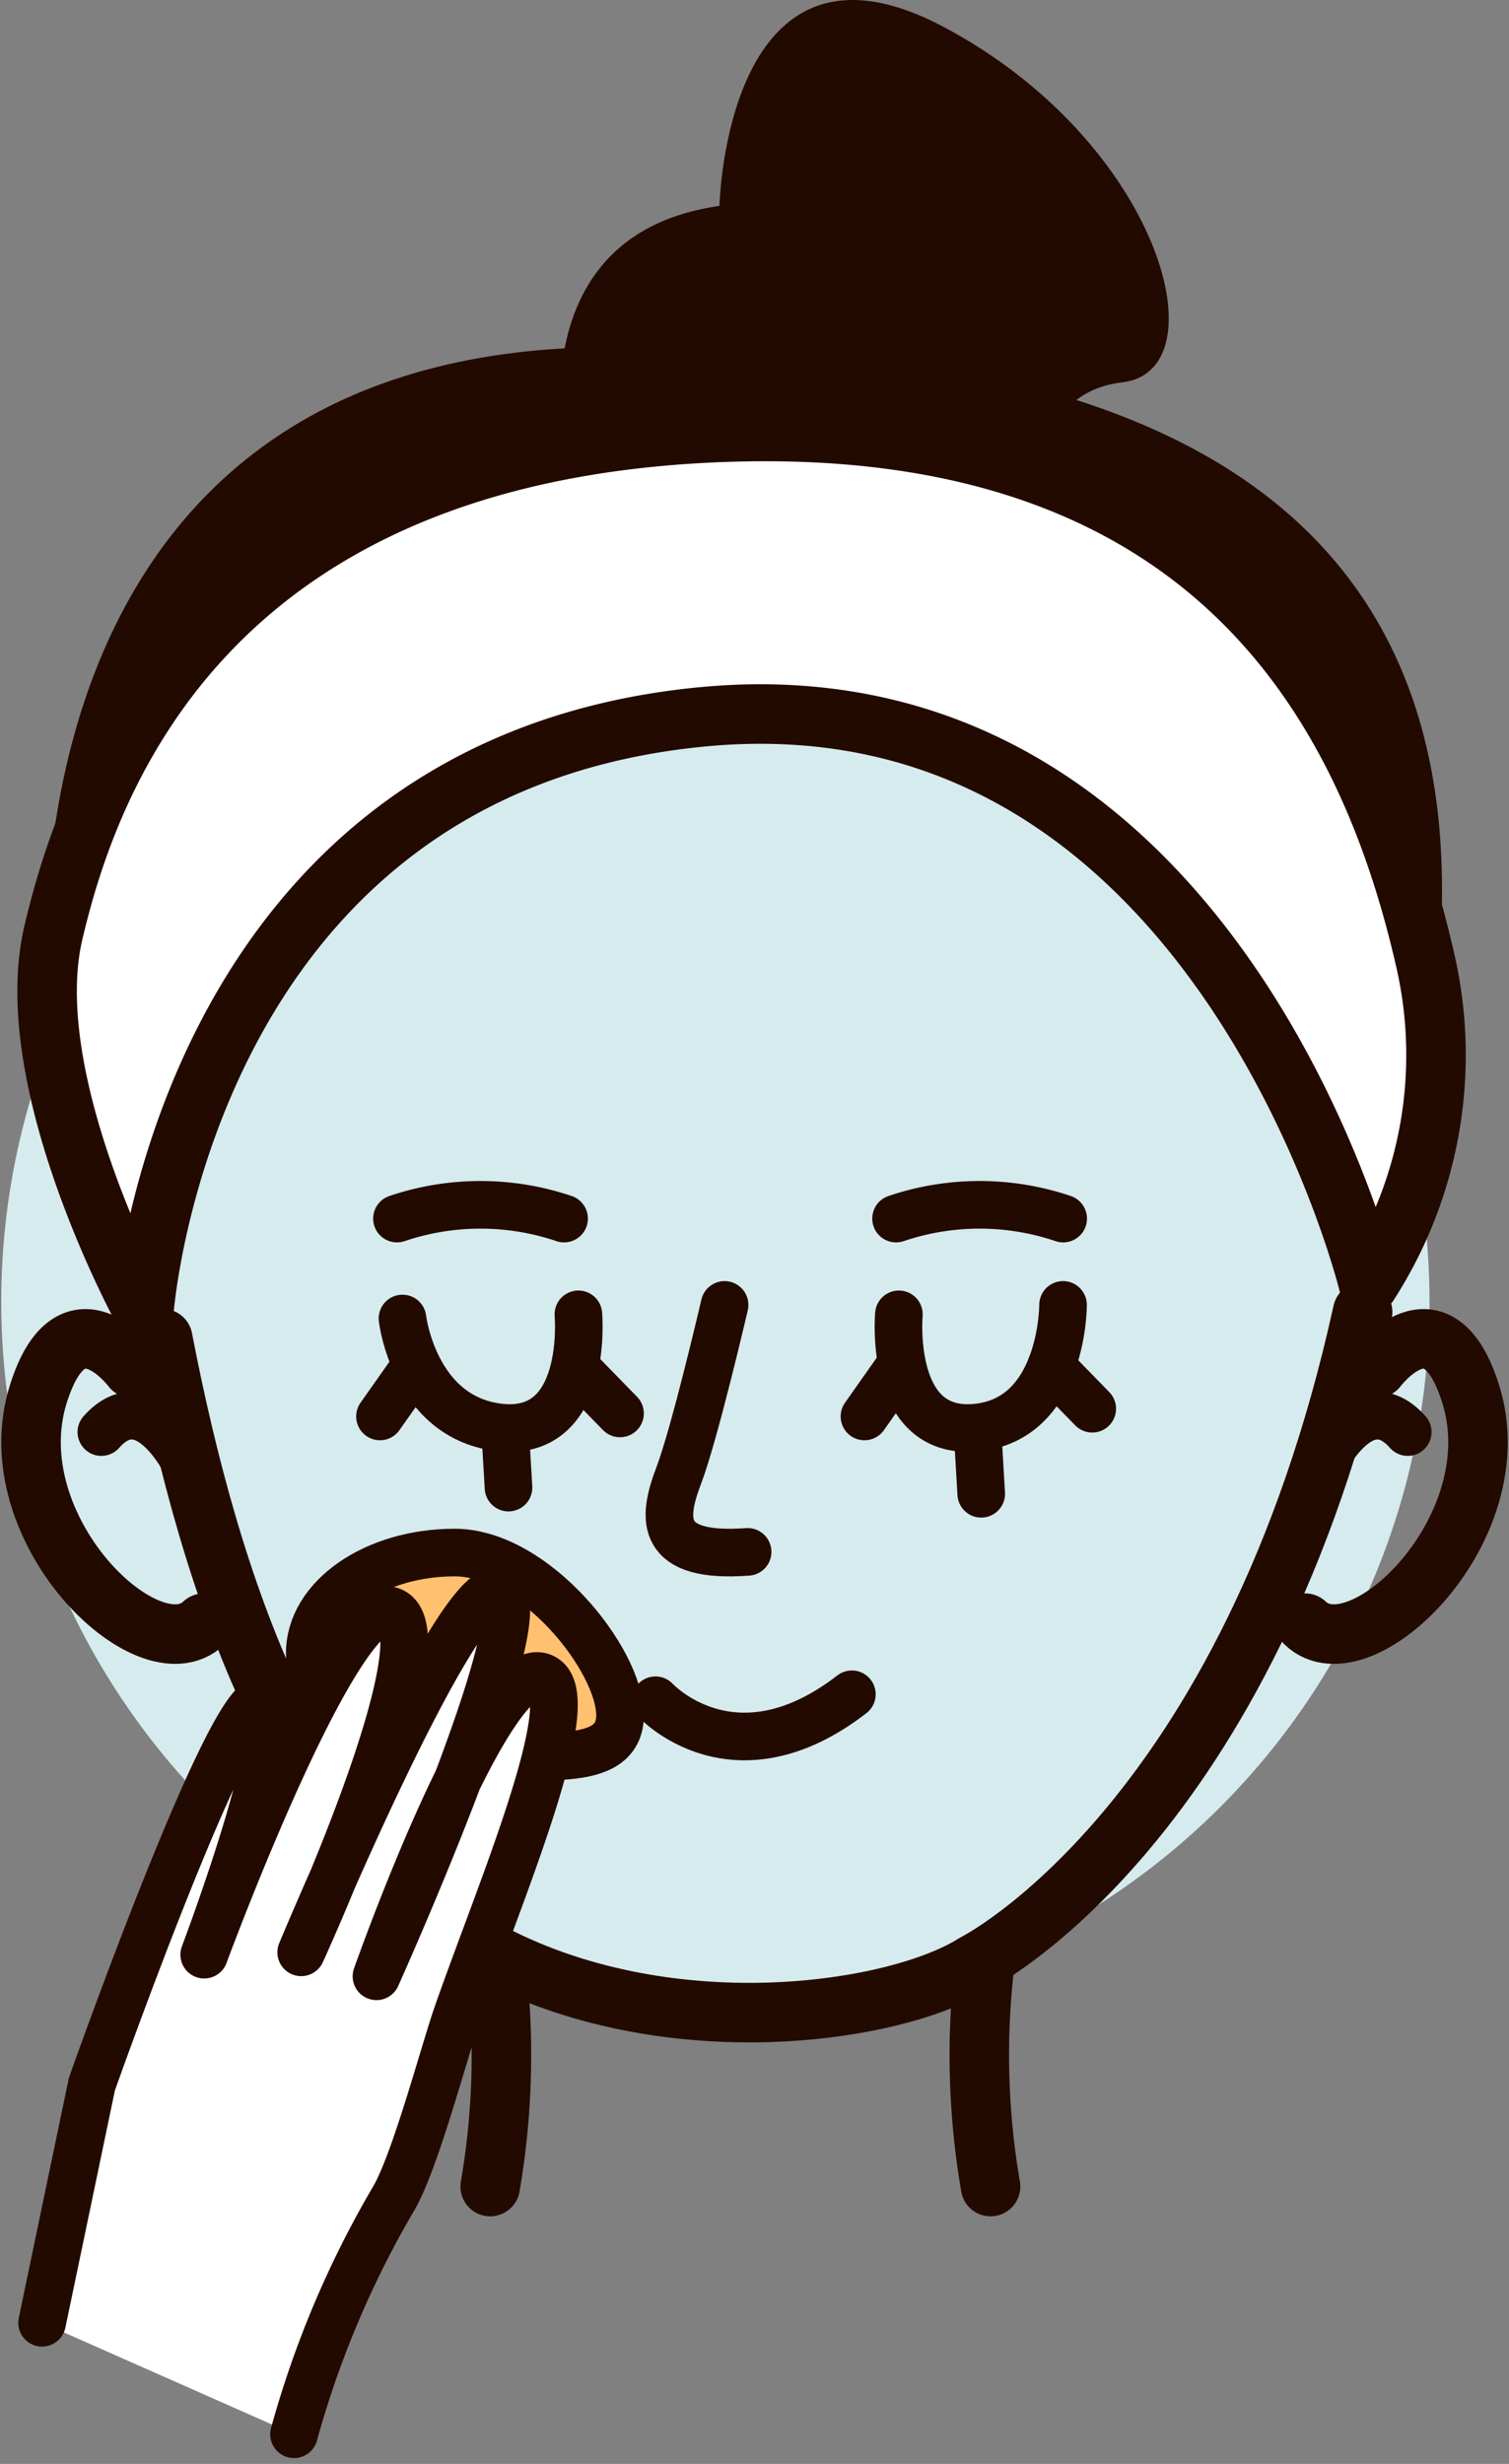 <?xml version="1.0" encoding="UTF-8"?> <svg xmlns="http://www.w3.org/2000/svg" width="50.713" height="82.761" viewBox="0 0 50.713 82.761"><rect x="0" y="0" width="50.713" height="82.761" fill="#808080" stroke="none"/><g id="Group_221" data-name="Group 221" transform="translate(-343.958 -576.277)"><circle id="Ellipse_1" data-name="Ellipse 1" cx="24" cy="24" r="24" transform="translate(344 596)" fill="#d6ebed"></circle><g id="Group_4" data-name="Group 4" transform="translate(-794.438 462.764)"><path id="Path_21" data-name="Path 21" d="M1192.491,240.2c-3.8,17.268-13.031,21.882-13.031,21.882-2.645,1.681-10.412,2.86-16.508-.477-6.212-3.4-9.165-12.116-10.785-20.507" transform="translate(-8.301 -82.619)" fill="none" stroke="#230a00" stroke-linecap="round" stroke-linejoin="round" stroke-width="2"></path><path id="Path_22" data-name="Path 22" d="M1264.952,243.771s2.026-2.714,3.151.872c1.416,4.511-3.708,9.461-5.56,7.694" transform="translate(-80.28 -84.303)" fill="none" stroke="#230a00" stroke-linecap="round" stroke-linejoin="round" stroke-width="2"></path><path id="Path_23" data-name="Path 23" d="M1184,303.209a26.011,26.011,0,0,1-.2,7.454" transform="translate(-28.93 -123.706)" fill="none" stroke="#230a00" stroke-linecap="round" stroke-linejoin="round" stroke-width="2"></path><path id="Path_24" data-name="Path 24" d="M1231.245,303.209a26.011,26.011,0,0,0,.2,7.454" transform="translate(-59.759 -123.706)" fill="none" stroke="#230a00" stroke-linecap="round" stroke-linejoin="round" stroke-width="2"></path><path id="Path_25" data-name="Path 25" d="M1190.934,130.316s-2.579-8.812,4.944-9.887c0,0,.215-9.887,7.522-6.018s9.366,11.551,6.018,11.945-2.782,4.471-2.782,4.471C1202.03,129.219,1196.756,129.142,1190.934,130.316Z" transform="translate(-33.303 0)" fill="#230a00"></path><path id="Path_26" data-name="Path 26" d="M1140.933,168.1s-1.615-20.483,18.032-21.117,30.8,5.608,28.563,22.228c0,0,.178-15.684-21.261-17.425S1140.933,168.1,1140.933,168.1Z" transform="translate(-0.953 -21.798)" fill="#230a00"></path><path id="Path_27" data-name="Path 27" d="M1144.244,184.753s-4.225-7.683-3.042-12.734,5.054-16.173,22.494-16.818c16.827-.622,21.812,9.738,23.639,17.853a14.191,14.191,0,0,1-1.932,10.76s-5.05-20.767-22.459-19.048S1144.244,184.753,1144.244,184.753Z" transform="translate(-1.014 -27.168)" fill="#fff" stroke="#230a00" stroke-linecap="round" stroke-linejoin="round" stroke-width="2"></path><path id="Path_28" data-name="Path 28" d="M1263.9,252.047s1.4-3.066,2.971-1.293" transform="translate(-81.165 -89.139)" fill="none" stroke="#230a00" stroke-linecap="round" stroke-linejoin="round" stroke-width="1.6"></path><path id="Path_29" data-name="Path 29" d="M1142.834,243.771s-2.026-2.714-3.151.872c-1.415,4.511,3.708,9.461,5.56,7.694" transform="translate(0 -84.303)" fill="none" stroke="#230a00" stroke-linecap="round" stroke-linejoin="round" stroke-width="2"></path><path id="Path_30" data-name="Path 30" d="M1149.2,252.047s-1.4-3.066-2.971-1.293" transform="translate(-4.427 -89.139)" fill="none" stroke="#230a00" stroke-linecap="round" stroke-linejoin="round" stroke-width="1.6"></path><path id="Path_31" data-name="Path 31" d="M1199.766,277.306s2.63,2.867,6.6-.2" transform="translate(-39.341 -106.683)" fill="none" stroke="#230a00" stroke-linecap="round" stroke-linejoin="round" stroke-width="1.6"></path><path id="Path_32" data-name="Path 32" d="M1202.961,239.511s-1,4.313-1.548,5.751-.664,2.765,2.322,2.544" transform="translate(-40.214 -82.167)" fill="none" stroke="#230a00" stroke-linecap="round" stroke-linejoin="round" stroke-width="1.6"></path><path id="Path_33" data-name="Path 33" d="M1223,230.3a8.761,8.761,0,0,1,5.616,0" transform="translate(-54.49 -75.856)" fill="none" stroke="#230a00" stroke-linecap="round" stroke-linejoin="round" stroke-width="1.6"></path><path id="Path_34" data-name="Path 34" d="M1180.408,230.3a8.762,8.762,0,0,0-5.616,0" transform="translate(-23.055 -75.856)" fill="none" stroke="#230a00" stroke-linecap="round" stroke-linejoin="round" stroke-width="1.6"></path><path id="Path_35" data-name="Path 35" d="M1223.254,239.828s-.377,4.212,2.73,3.789c2.8-.381,2.787-4.106,2.787-4.106" transform="translate(-54.649 -82.167)" fill="none" stroke="#230a00" stroke-linecap="round" stroke-linejoin="round" stroke-width="1.6"></path><path id="Path_36" data-name="Path 36" d="M1181.237,240.423s.377,4.212-2.73,3.789c-2.8-.381-3.182-3.649-3.182-3.649" transform="translate(-23.403 -82.762)" fill="none" stroke="#230a00" stroke-linecap="round" stroke-linejoin="round" stroke-width="1.6"></path><line id="Line_17" data-name="Line 17" x2="1.384" y2="1.419" transform="translate(1173.719 159.412)" fill="none" stroke="#230a00" stroke-linecap="round" stroke-linejoin="round" stroke-width="1.6"></line><line id="Line_18" data-name="Line 18" x2="1.384" y2="1.419" transform="translate(1157.849 159.57)" fill="none" stroke="#230a00" stroke-linecap="round" stroke-linejoin="round" stroke-width="1.6"></line><line id="Line_19" data-name="Line 19" x1="1.142" y2="1.62" transform="translate(1167.448 159.47)" fill="none" stroke="#230a00" stroke-linecap="round" stroke-linejoin="round" stroke-width="1.6"></line><line id="Line_20" data-name="Line 20" x1="1.142" y2="1.62" transform="translate(1151.166 159.47)" fill="none" stroke="#230a00" stroke-linecap="round" stroke-linejoin="round" stroke-width="1.6"></line><line id="Line_21" data-name="Line 21" x2="0.116" y2="1.978" transform="translate(1171.256 161.71)" fill="none" stroke="#230a00" stroke-linecap="round" stroke-linejoin="round" stroke-width="1.6"></line><line id="Line_22" data-name="Line 22" x2="0.116" y2="1.978" transform="translate(1155.369 161.502)" fill="none" stroke="#230a00" stroke-linecap="round" stroke-linejoin="round" stroke-width="1.6"></line><path id="Path_37" data-name="Path 37" d="M1176.793,268.892c0,1.869-2.871,1.3-5.559,1.3s-4.868-1.515-4.868-3.384,2.179-3.384,4.868-3.384S1176.793,267.024,1176.793,268.892Z" transform="translate(-17.56 -97.762)" fill="#ffc170" stroke="#230a00" stroke-width="1.6"></path><g id="Group_3" data-name="Group 3" transform="translate(1139.81 166.963)"><path id="Path_39" data-name="Path 39" d="M1140.506,291.732l1.674-8.015s4.724-13.356,5.769-12.869-1.994,8.52-1.994,8.52,4.618-12.518,6.359-11.511c1.691.979-3.1,11.432-3.1,11.432s5.312-12.752,6.676-12.1-4.146,12.905-4.146,12.905,3.885-11.008,5.631-10.025c1.29.725-1.48,7.2-2.9,11.253-.471,1.345-1.434,5.03-2.164,6.255a32.818,32.818,0,0,0-3.338,7.9" transform="translate(-1140.506 -267.162)" fill="#fff" stroke="#230a00" stroke-linecap="round" stroke-linejoin="round" stroke-width="1.6"></path></g></g></g></svg> 